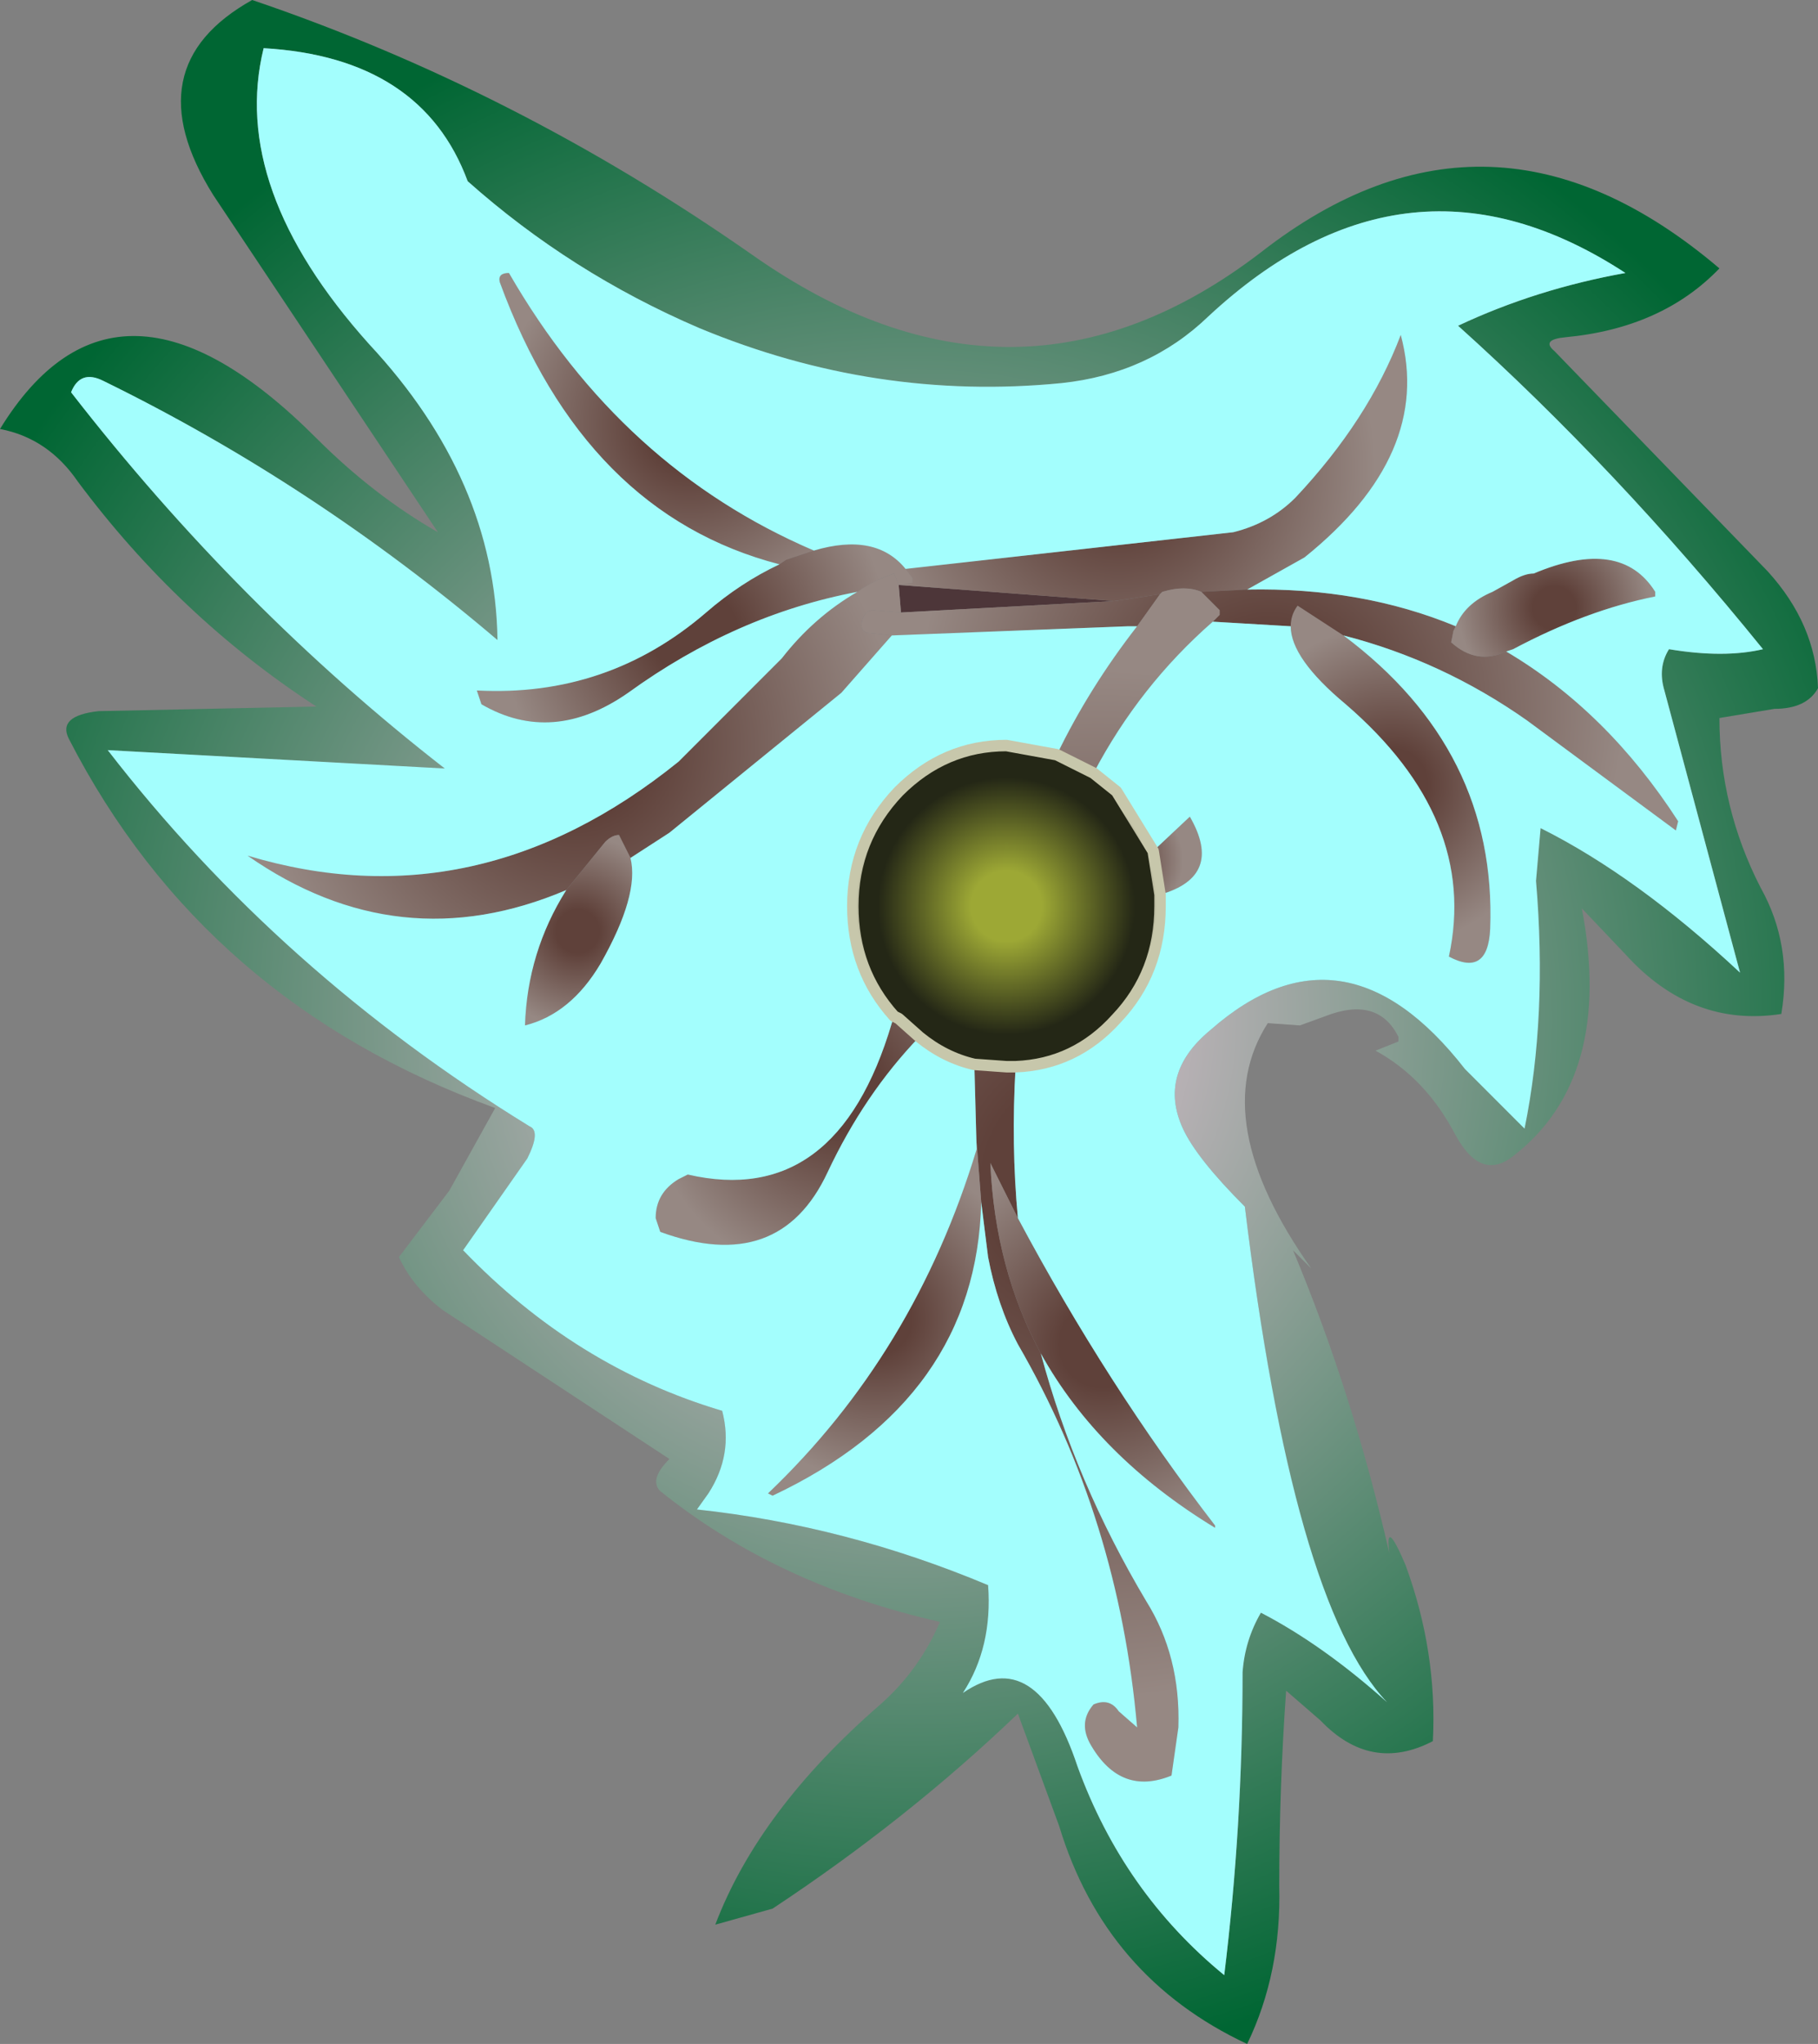 <?xml version="1.0" encoding="UTF-8" standalone="no"?>
<svg xmlns:xlink="http://www.w3.org/1999/xlink" height="44.55px" width="39.65px" xmlns="http://www.w3.org/2000/svg">
  <rect width="100%" height="100%" fill="#808080" stroke="none"/>
  <g transform="matrix(1.0, 0.0, 0.0, 1.0, 0.0, 0.0)">
    <path d="M19.6 12.75 L24.3 13.1 19.65 13.35 19.6 12.75" fill="#4d3639" fill-rule="evenodd" stroke="none"/>
    <path d="M19.75 12.4 L26.9 11.6 Q27.7 11.4 28.25 10.85 29.85 9.15 30.55 7.3 31.25 9.9 28.45 12.15 L27.2 12.85 26.2 12.9 Q25.85 12.75 25.35 12.9 L25.3 12.95 24.65 13.05 24.3 13.1 19.6 12.75 19.9 12.7 19.9 12.6 19.75 12.4" fill="url(#gradient0)" fill-rule="evenodd" stroke="none"/>
    <path d="M29.3 13.85 Q32.65 16.35 32.5 20.25 32.45 21.3 31.6 20.85 32.25 17.85 29.35 15.35 28.15 14.35 28.15 13.65 28.15 13.4 28.3 13.2 L29.3 13.85" fill="url(#gradient1)" fill-rule="evenodd" stroke="none"/>
    <path d="M27.2 12.85 Q29.7 12.8 31.75 13.65 L31.7 13.75 31.65 14.0 Q32.2 14.5 32.85 14.2 35.05 15.5 36.6 17.9 L36.55 18.1 33.3 15.7 Q31.45 14.4 29.3 13.85 L28.3 13.2 Q28.15 13.4 28.15 13.65 L26.45 13.55 26.6 13.4 26.6 13.3 26.2 12.9 27.2 12.85 M24.8 13.65 L24.6 13.65 19.45 13.85 19.0 13.8 Q18.75 13.8 18.8 13.55 18.85 13.3 19.05 13.3 L19.65 13.35 24.3 13.1 24.65 13.05 25.3 12.95 24.8 13.65" fill="url(#gradient2)" fill-rule="evenodd" stroke="none"/>
    <path d="M26.45 13.55 Q24.85 14.95 23.85 16.85 L23.05 16.45 Q23.75 15.0 24.8 13.65 L25.3 12.95 25.35 12.9 Q25.85 12.75 26.2 12.9 L26.6 13.3 26.6 13.4 26.45 13.55 M22.15 23.25 Q22.05 24.95 22.2 26.55 L21.6 25.35 Q21.7 27.65 22.7 29.5 23.45 32.3 25.0 34.9 25.75 36.1 25.7 37.65 L25.55 38.7 Q24.45 39.15 23.8 38.05 23.5 37.55 23.85 37.15 24.2 37.0 24.4 37.3 L24.8 37.65 Q24.4 33.1 22.2 29.3 21.75 28.45 21.55 27.4 L21.4 26.2 21.3 24.9 21.3 24.95 21.3 25.05 21.25 23.2 21.95 23.25 22.15 23.25" fill="url(#gradient3)" fill-rule="evenodd" stroke="none"/>
    <path d="M23.85 16.85 L24.35 17.25 25.15 18.55 25.3 19.5 25.3 19.75 Q25.3 21.2 24.35 22.2 23.45 23.2 22.15 23.25 L21.95 23.25 21.25 23.2 Q20.6 23.05 20.05 22.6 L19.6 22.2 19.5 22.15 Q18.6 21.15 18.6 19.75 18.6 18.3 19.6 17.25 20.6 16.25 21.95 16.25 L23.05 16.45 23.85 16.85" fill="url(#gradient4)" fill-rule="evenodd" stroke="none"/>
    <path d="M25.15 18.55 L25.95 17.8 Q26.7 19.1 25.3 19.5 L25.15 18.55" fill="url(#gradient5)" fill-rule="evenodd" stroke="none"/>
    <path d="M31.75 13.65 Q31.95 13.15 32.55 12.9 L33.0 12.65 Q33.25 12.5 33.45 12.5 35.35 11.7 36.1 12.9 L36.1 13.0 Q34.6 13.3 33.0 14.15 L32.85 14.2 Q32.2 14.5 31.65 14.0 L31.7 13.75 31.75 13.65" fill="url(#gradient6)" fill-rule="evenodd" stroke="none"/>
    <path d="M17.0 12.3 Q12.75 11.2 10.9 6.15 10.85 5.95 11.1 5.95 13.55 10.2 17.75 12.0 L17.15 12.2 17.0 12.3" fill="url(#gradient7)" fill-rule="evenodd" stroke="none"/>
    <path d="M18.7 12.9 Q16.05 13.4 13.7 15.1 12.05 16.25 10.5 15.35 L10.4 15.05 Q13.25 15.2 15.4 13.35 16.15 12.7 17.0 12.3 L17.15 12.2 17.75 12.0 Q19.1 11.6 19.75 12.4 L19.9 12.6 19.9 12.7 19.6 12.75 19.5 12.5 Q19.05 12.65 18.7 12.9" fill="url(#gradient8)" fill-rule="evenodd" stroke="none"/>
    <path d="M19.45 13.85 L18.35 15.1 14.6 18.15 13.75 18.7 13.5 18.2 Q13.35 18.2 13.2 18.35 L12.35 19.4 Q8.7 20.95 5.4 18.65 10.4 20.15 14.8 16.6 L17.05 14.35 Q17.75 13.45 18.7 12.9 19.05 12.65 19.5 12.5 L19.6 12.75 19.65 13.35 19.05 13.3 Q18.85 13.3 18.8 13.55 18.75 13.8 19.0 13.8 L19.45 13.85" fill="url(#gradient9)" fill-rule="evenodd" stroke="none"/>
    <path d="M13.75 18.7 Q13.95 19.5 13.1 21.0 12.45 22.1 11.45 22.35 11.5 20.75 12.35 19.4 L13.2 18.35 Q13.35 18.2 13.5 18.2 L13.75 18.7" fill="url(#gradient10)" fill-rule="evenodd" stroke="none"/>
    <path d="M20.05 22.6 Q18.85 23.85 18.05 25.55 17.0 27.8 14.4 26.85 L14.3 26.55 Q14.3 26.0 14.8 25.7 L15.0 25.6 Q18.25 26.35 19.45 22.3 L19.5 22.15 19.6 22.2 20.05 22.6" fill="url(#gradient11)" fill-rule="evenodd" stroke="none"/>
    <path d="M21.4 26.2 Q21.3 30.5 16.85 32.6 L16.75 32.55 Q19.95 29.5 21.3 25.05 L21.3 24.95 21.3 24.9 21.4 26.2" fill="url(#gradient12)" fill-rule="evenodd" stroke="none"/>
    <path d="M22.2 26.55 Q24.15 30.2 26.5 33.25 L26.5 33.3 Q23.95 31.75 22.7 29.5 21.7 27.65 21.6 25.35 L22.2 26.55" fill="url(#gradient13)" fill-rule="evenodd" stroke="none"/>
    <path d="M34.15 7.35 Q33.6 7.4 33.9 7.65 L38.55 12.45 Q39.6 13.6 39.65 15.0 39.4 15.45 38.7 15.45 L37.5 15.65 Q37.5 17.6 38.4 19.35 39.1 20.6 38.85 22.1 36.9 22.4 35.45 20.8 L34.5 19.8 Q35.2 23.5 33.0 25.2 32.3 25.75 31.75 24.75 31.1 23.5 30.0 22.9 L30.5 22.7 30.5 22.6 Q30.05 21.7 28.9 22.15 L28.35 22.35 27.65 22.3 Q26.3 24.4 28.6 27.65 L28.2 27.25 Q29.5 30.35 30.3 33.85 30.2 33.05 30.65 34.1 31.35 36.0 31.25 37.95 29.9 38.65 28.8 37.5 L28.05 36.85 Q27.9 38.95 27.9 41.1 27.95 43.0 27.2 44.55 24.1 43.1 23.1 39.8 L22.2 37.35 Q19.8 39.65 16.85 41.6 L15.6 41.95 Q16.55 39.45 19.2 37.15 20.05 36.4 20.5 35.35 16.95 34.55 14.4 32.5 14.15 32.25 14.6 31.8 L9.65 28.55 Q9.0 28.05 8.7 27.4 L9.8 25.95 10.8 24.15 Q4.45 21.85 1.5 16.1 1.25 15.6 2.15 15.5 L6.9 15.4 Q3.9 13.45 1.7 10.5 1.05 9.55 0.0 9.35 2.55 5.2 6.9 9.55 8.15 10.8 9.55 11.6 L4.65 4.25 Q2.9 1.45 5.5 0.0 11.25 1.95 16.4 5.55 22.15 9.6 27.5 5.5 32.5 1.6 37.5 5.85 36.25 7.15 34.15 7.35 M35.45 5.95 Q30.7 2.85 26.35 6.9 25.05 8.15 23.15 8.35 19.1 8.75 15.25 7.15 12.45 5.95 10.2 3.95 9.2 1.25 5.75 1.05 5.0 4.1 8.05 7.5 10.8 10.45 10.85 13.95 6.85 10.55 2.25 8.3 1.75 8.05 1.55 8.55 5.2 13.25 9.7 16.75 L2.35 16.35 Q6.1 21.2 11.55 24.55 11.8 24.65 11.5 25.25 L10.1 27.25 Q12.55 29.8 15.75 30.75 16.0 31.7 15.45 32.55 L15.2 32.9 Q18.45 33.25 21.55 34.55 21.65 35.9 21.0 36.9 22.6 35.8 23.5 38.5 24.5 41.25 26.7 43.05 27.1 39.8 27.1 36.45 27.15 35.75 27.5 35.15 28.85 35.85 30.25 37.1 28.2 34.95 27.15 26.3 26.1 25.25 25.8 24.6 25.25 23.4 26.4 22.45 29.3 19.9 31.95 23.3 L33.25 24.6 Q33.75 22.15 33.5 19.2 L33.6 18.05 Q35.7 19.1 37.95 21.2 L36.3 15.05 Q36.15 14.55 36.4 14.15 37.6 14.35 38.45 14.15 35.25 10.2 31.8 7.1 33.5 6.3 35.45 5.95" fill="url(#gradient14)" fill-rule="evenodd" stroke="none"/>
    <path d="M35.45 5.95 Q33.5 6.3 31.8 7.1 35.25 10.2 38.45 14.15 37.6 14.35 36.4 14.15 36.15 14.55 36.3 15.05 L37.95 21.2 Q35.7 19.1 33.6 18.05 L33.5 19.2 Q33.75 22.15 33.25 24.6 L31.95 23.3 Q29.3 19.9 26.4 22.45 25.25 23.4 25.8 24.6 26.1 25.25 27.15 26.3 28.2 34.95 30.25 37.1 28.85 35.85 27.5 35.15 27.15 35.75 27.1 36.45 27.1 39.8 26.7 43.05 24.5 41.25 23.5 38.5 22.6 35.8 21.0 36.9 21.65 35.9 21.55 34.55 18.45 33.25 15.2 32.9 L15.45 32.55 Q16.0 31.7 15.75 30.75 12.55 29.8 10.1 27.25 L11.5 25.25 Q11.8 24.65 11.55 24.55 6.1 21.2 2.35 16.35 L9.7 16.75 Q5.2 13.25 1.55 8.55 1.75 8.05 2.25 8.3 6.85 10.55 10.85 13.95 10.8 10.45 8.05 7.5 5.0 4.1 5.75 1.05 9.2 1.25 10.2 3.95 12.45 5.95 15.25 7.15 19.1 8.75 23.15 8.35 25.05 8.15 26.35 6.9 30.7 2.85 35.45 5.95 M27.2 12.85 L28.45 12.15 Q31.25 9.9 30.55 7.3 29.85 9.15 28.25 10.85 27.7 11.4 26.9 11.6 L19.75 12.4 Q19.1 11.6 17.75 12.0 13.55 10.2 11.1 5.95 10.85 5.95 10.9 6.15 12.75 11.2 17.0 12.3 16.15 12.7 15.4 13.35 13.25 15.2 10.4 15.05 L10.5 15.35 Q12.05 16.25 13.7 15.1 16.05 13.4 18.7 12.9 17.75 13.45 17.05 14.35 L14.8 16.6 Q10.4 20.15 5.4 18.65 8.7 20.95 12.35 19.4 11.5 20.75 11.45 22.35 12.45 22.1 13.1 21.0 13.95 19.5 13.75 18.7 L14.6 18.15 18.35 15.1 19.45 13.85 24.6 13.65 24.8 13.65 Q23.75 15.0 23.05 16.45 L21.95 16.25 Q20.6 16.25 19.6 17.25 18.6 18.3 18.6 19.75 18.6 21.15 19.5 22.15 L19.45 22.3 Q18.25 26.35 15.0 25.6 L14.8 25.7 Q14.3 26.0 14.3 26.55 L14.4 26.85 Q17.0 27.8 18.05 25.55 18.85 23.85 20.05 22.6 20.6 23.05 21.25 23.2 L21.3 25.05 Q19.95 29.5 16.75 32.55 L16.85 32.6 Q21.3 30.5 21.4 26.2 L21.55 27.4 Q21.75 28.45 22.2 29.3 24.4 33.1 24.8 37.65 L24.4 37.3 Q24.2 37.0 23.85 37.15 23.5 37.55 23.8 38.05 24.45 39.15 25.55 38.7 L25.7 37.65 Q25.75 36.1 25.0 34.9 23.45 32.3 22.7 29.5 23.95 31.75 26.5 33.3 L26.5 33.25 Q24.15 30.2 22.2 26.55 22.05 24.95 22.15 23.25 23.45 23.2 24.35 22.2 25.3 21.2 25.3 19.75 L25.3 19.5 Q26.7 19.1 25.95 17.8 L25.15 18.55 24.35 17.25 23.85 16.85 Q24.85 14.95 26.45 13.55 L28.15 13.65 Q28.15 14.35 29.35 15.35 32.25 17.85 31.6 20.85 32.45 21.3 32.5 20.25 32.65 16.35 29.3 13.85 31.45 14.4 33.3 15.7 L36.55 18.1 36.6 17.9 Q35.05 15.5 32.85 14.2 L33.0 14.15 Q34.6 13.3 36.1 13.0 L36.1 12.9 Q35.35 11.7 33.45 12.5 33.25 12.5 33.0 12.65 L32.55 12.9 Q31.95 13.15 31.75 13.65 29.7 12.8 27.2 12.85" fill="#a3fefd" fill-rule="evenodd" stroke="none"/>
    <path d="M23.85 16.85 L24.35 17.25 25.15 18.55 25.3 19.5 25.3 19.75 Q25.3 21.2 24.35 22.2 23.45 23.2 22.15 23.25 L21.95 23.25 21.25 23.2 Q20.6 23.05 20.05 22.6 L19.6 22.2 19.5 22.15 Q18.6 21.15 18.6 19.75 18.6 18.3 19.6 17.25 20.6 16.25 21.95 16.25 L23.05 16.45 23.85 16.85 Z" fill="none" stroke="url(#gradient15)" stroke-linecap="round" stroke-linejoin="round" stroke-width="0.25"/>
  </g>
  <defs>
    <radialGradient cx="0" cy="0" gradientTransform="matrix(0.008, 0.0, 0.0, 0.008, 24.4, 10.2)" gradientUnits="userSpaceOnUse" id="gradient0" r="819.2" spreadMethod="pad">
      <stop offset="0.192" stop-color="#5f413a"/>
      <stop offset="0.855" stop-color="#968883"/>
    </radialGradient>
    <radialGradient cx="0" cy="0" gradientTransform="matrix(0.005, 0.0, 0.0, 0.005, 30.35, 17.1)" gradientUnits="userSpaceOnUse" id="gradient1" r="819.2" spreadMethod="pad">
      <stop offset="0.192" stop-color="#5f413a"/>
      <stop offset="0.855" stop-color="#968883"/>
    </radialGradient>
    <radialGradient cx="0" cy="0" gradientTransform="matrix(0.011, 0.0, 0.0, 0.011, 27.7, 15.45)" gradientUnits="userSpaceOnUse" id="gradient2" r="819.2" spreadMethod="pad">
      <stop offset="0.192" stop-color="#5f413a"/>
      <stop offset="0.855" stop-color="#968883"/>
    </radialGradient>
    <radialGradient cx="0" cy="0" gradientTransform="matrix(0.016, 0.0, 0.0, 0.016, 23.95, 25.8)" gradientUnits="userSpaceOnUse" id="gradient3" r="819.2" spreadMethod="pad">
      <stop offset="0.192" stop-color="#5f413a"/>
      <stop offset="0.855" stop-color="#968883"/>
    </radialGradient>
    <radialGradient cx="0" cy="0" gradientTransform="matrix(0.004, 0.0, 0.0, 0.004, 21.95, 19.75)" gradientUnits="userSpaceOnUse" id="gradient4" r="819.2" spreadMethod="pad">
      <stop offset="0.235" stop-color="#9da835"/>
      <stop offset="0.855" stop-color="#242716"/>
    </radialGradient>
    <radialGradient cx="0" cy="0" gradientTransform="matrix(0.002, 0.0, 0.0, 0.002, 24.4, 18.75)" gradientUnits="userSpaceOnUse" id="gradient5" r="819.2" spreadMethod="pad">
      <stop offset="0.192" stop-color="#5f413a"/>
      <stop offset="0.855" stop-color="#968883"/>
    </radialGradient>
    <radialGradient cx="0" cy="0" gradientTransform="matrix(0.003, 0.0, 0.0, 0.003, 33.9, 13.25)" gradientUnits="userSpaceOnUse" id="gradient6" r="819.2" spreadMethod="pad">
      <stop offset="0.192" stop-color="#5f413a"/>
      <stop offset="0.855" stop-color="#968883"/>
    </radialGradient>
    <radialGradient cx="0" cy="0" gradientTransform="matrix(0.006, 0.0, 0.0, 0.006, 15.05, 9.25)" gradientUnits="userSpaceOnUse" id="gradient7" r="819.2" spreadMethod="pad">
      <stop offset="0.192" stop-color="#5f413a"/>
      <stop offset="0.855" stop-color="#968883"/>
    </radialGradient>
    <radialGradient cx="0" cy="0" gradientTransform="matrix(0.006, 0.0, 0.0, 0.006, 15.15, 13.8)" gradientUnits="userSpaceOnUse" id="gradient8" r="819.2" spreadMethod="pad">
      <stop offset="0.192" stop-color="#5f413a"/>
      <stop offset="0.855" stop-color="#968883"/>
    </radialGradient>
    <radialGradient cx="0" cy="0" gradientTransform="matrix(0.01, 0.0, 0.0, 0.01, 12.55, 16.25)" gradientUnits="userSpaceOnUse" id="gradient9" r="819.2" spreadMethod="pad">
      <stop offset="0.192" stop-color="#5f413a"/>
      <stop offset="0.855" stop-color="#968883"/>
    </radialGradient>
    <radialGradient cx="0" cy="0" gradientTransform="matrix(0.003, 0.0, 0.0, 0.003, 12.6, 20.3)" gradientUnits="userSpaceOnUse" id="gradient10" r="819.2" spreadMethod="pad">
      <stop offset="0.192" stop-color="#5f413a"/>
      <stop offset="0.855" stop-color="#968883"/>
    </radialGradient>
    <radialGradient cx="0" cy="0" gradientTransform="matrix(0.006, 0.0, 0.0, 0.006, 18.3, 23.7)" gradientUnits="userSpaceOnUse" id="gradient11" r="819.2" spreadMethod="pad">
      <stop offset="0.192" stop-color="#5f413a"/>
      <stop offset="0.855" stop-color="#968883"/>
    </radialGradient>
    <radialGradient cx="0" cy="0" gradientTransform="matrix(0.005, 0.0, 0.0, 0.005, 19.1, 28.75)" gradientUnits="userSpaceOnUse" id="gradient12" r="819.2" spreadMethod="pad">
      <stop offset="0.192" stop-color="#5f413a"/>
      <stop offset="0.855" stop-color="#968883"/>
    </radialGradient>
    <radialGradient cx="0" cy="0" gradientTransform="matrix(0.006, 0.0, 0.0, 0.006, 24.05, 29.3)" gradientUnits="userSpaceOnUse" id="gradient13" r="819.2" spreadMethod="pad">
      <stop offset="0.192" stop-color="#5f413a"/>
      <stop offset="0.855" stop-color="#968883"/>
    </radialGradient>
    <radialGradient cx="0" cy="0" gradientTransform="matrix(0.032, 0.0, 0.0, 0.032, 19.85, 22.25)" gradientUnits="userSpaceOnUse" id="gradient14" r="819.2" spreadMethod="pad">
      <stop offset="0.067" stop-color="#faffff"/>
      <stop offset="0.188" stop-color="#c2b5bc"/>
      <stop offset="0.878" stop-color="#006633"/>
    </radialGradient>
    <radialGradient cx="0" cy="0" gradientTransform="matrix(0.004, 0.0, 0.0, 0.004, 21.95, 19.75)" gradientUnits="userSpaceOnUse" id="gradient15" r="819.2" spreadMethod="pad">
      <stop offset="0.0" stop-color="#654248"/>
      <stop offset="0.855" stop-color="#2a2623"/>
      <stop offset="1.0" stop-color="#c7c7ab"/>
    </radialGradient>
  </defs>
</svg>
